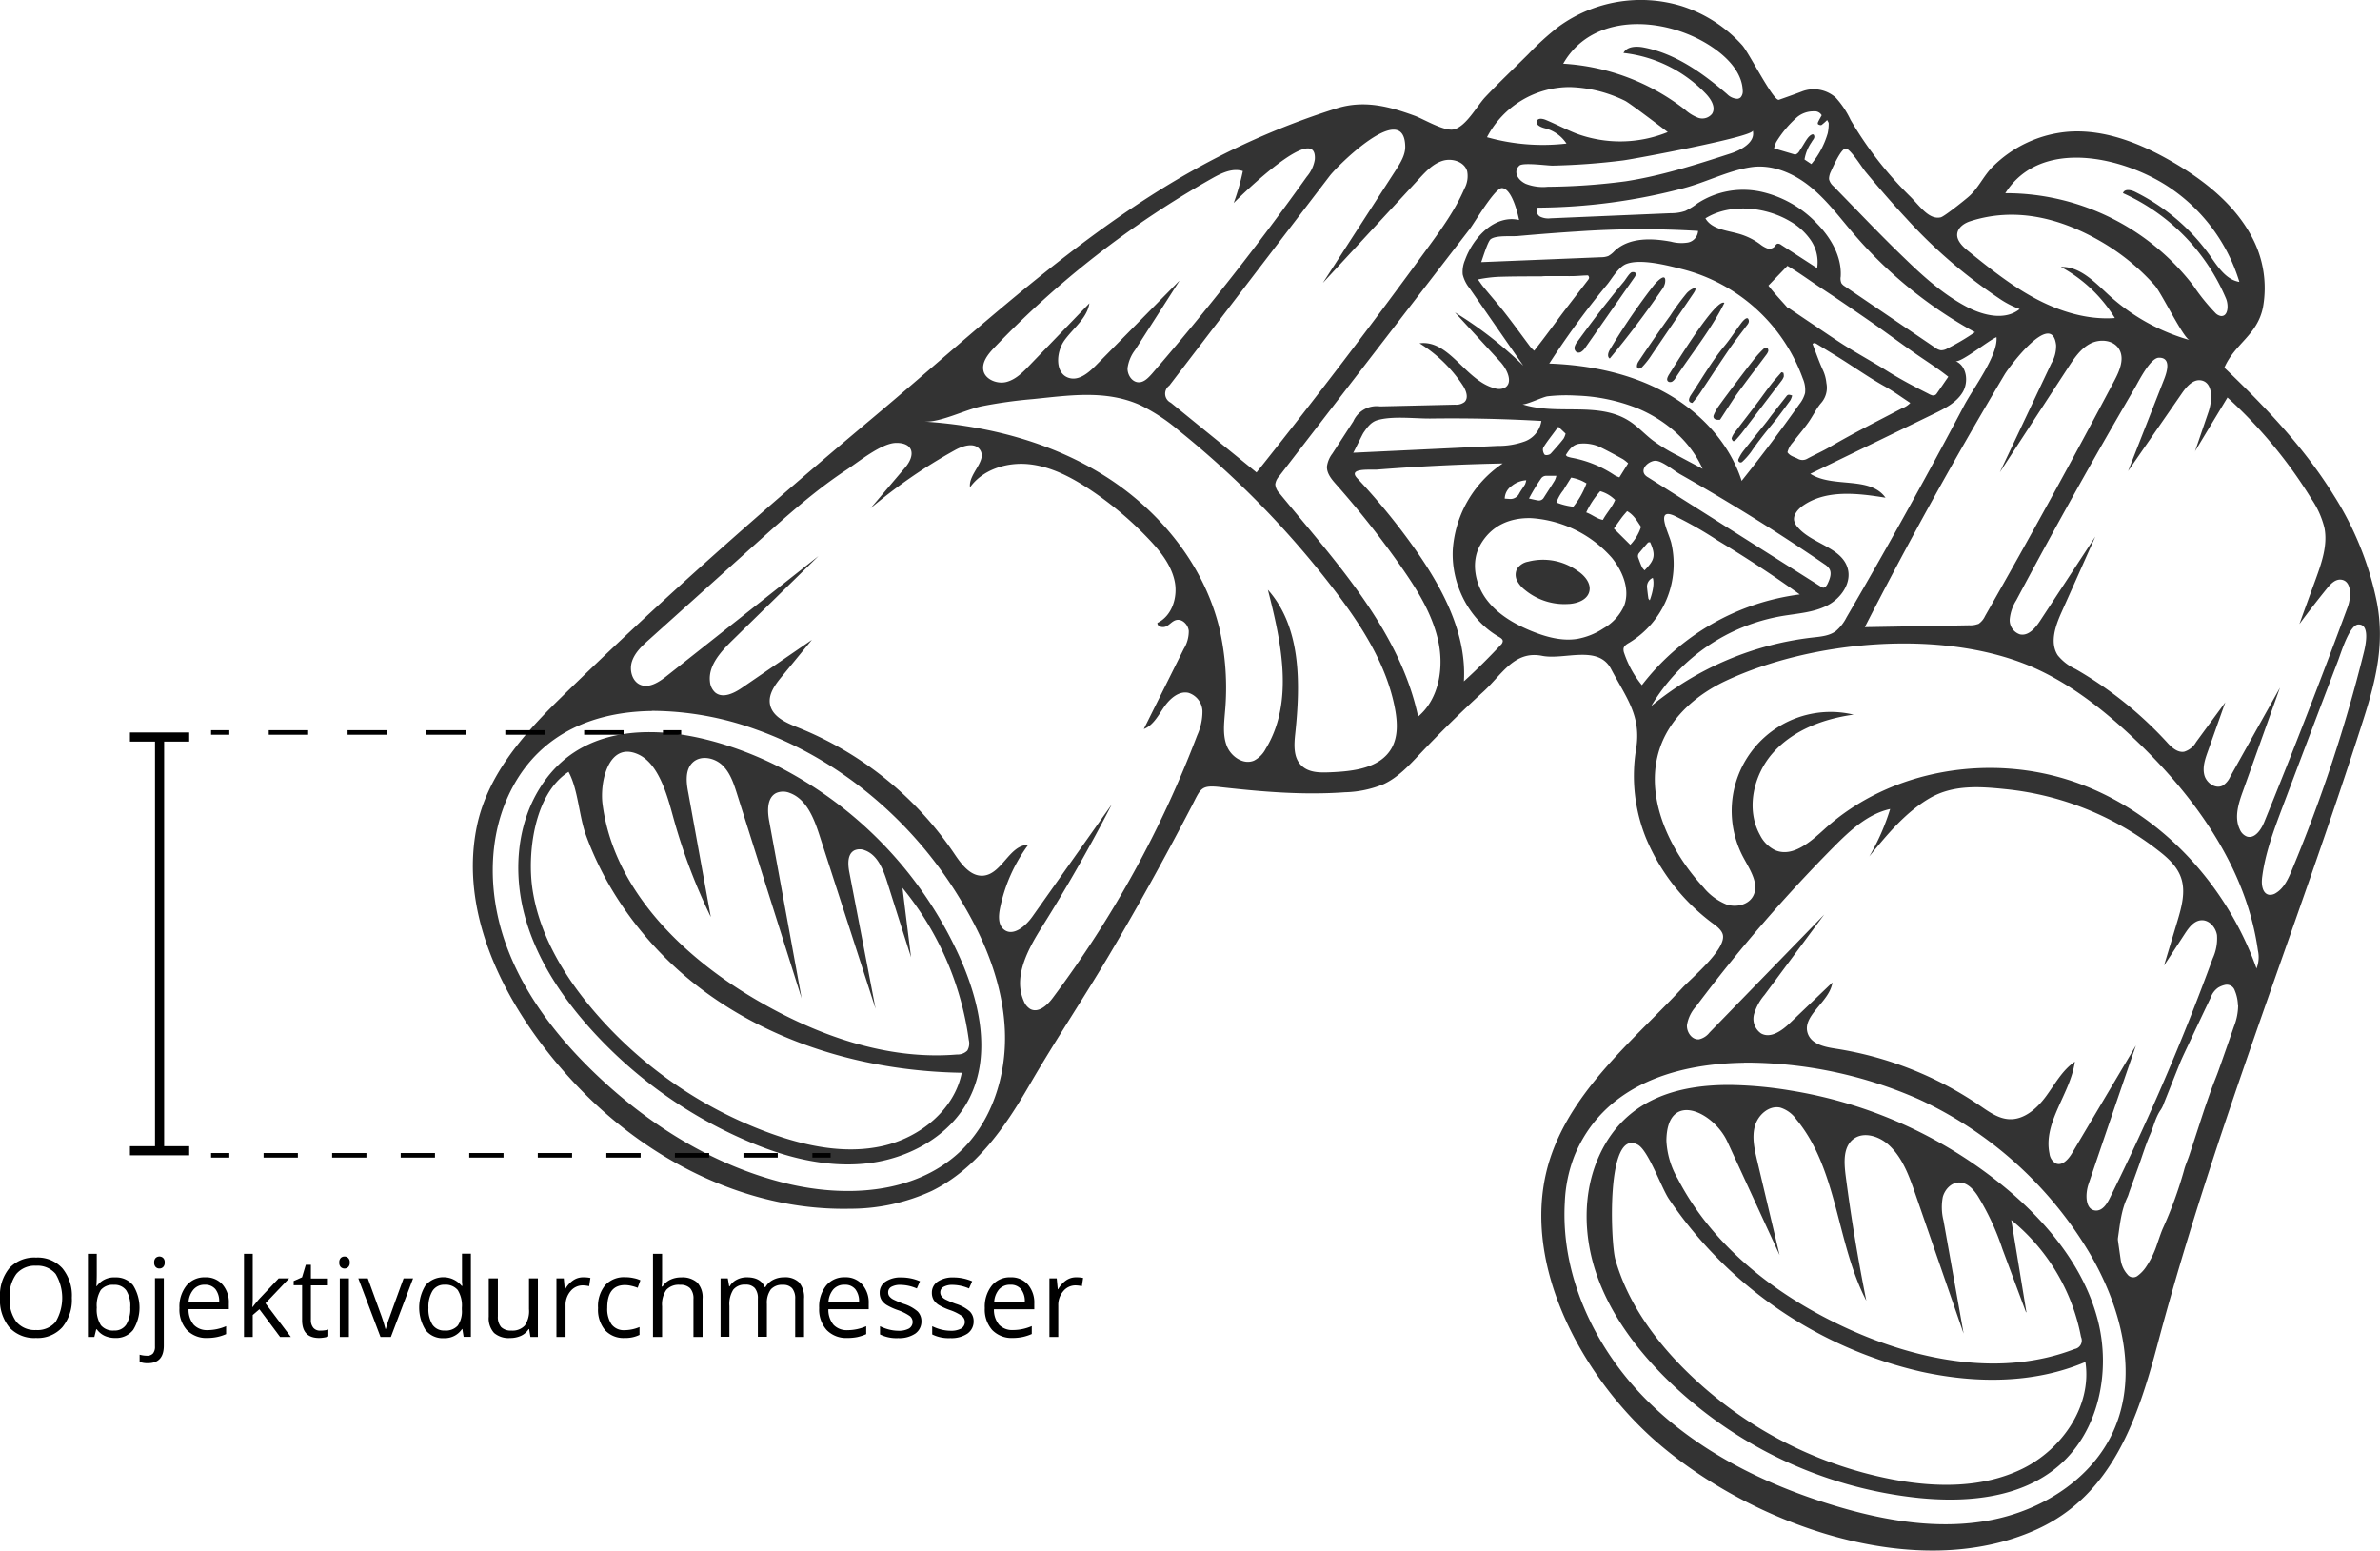 <svg id="base" xmlns="http://www.w3.org/2000/svg" viewBox="0 0 522.16 340.16"><defs><style>.cls-1{fill:#333;}.cls-2,.cls-3,.cls-4,.cls-5{fill:none;stroke:#000;stroke-miterlimit:10;}.cls-3{stroke-dasharray:8.65 8.65;}.cls-4{stroke-dasharray:7.52 7.52;}.cls-5{stroke-width:2px;}</style></defs><path class="cls-1" d="M407.65,249.52c-.07-.73-.61-1.52-1.87-2.45a44.79,44.79,0,0,1-15-18.92,36.4,36.4,0,0,1-2.21-19.52c1.22-7.36-2.1-11.24-5.48-17.65-2.84-5.38-10.29-1.91-15.13-2.88-6.14-1.22-8.83,4.15-12.87,7.84q-7.2,6.57-13.9,13.65c-2.38,2.52-4.8,5.15-7.93,6.63a23.81,23.81,0,0,1-8.57,1.81c-9.15.66-18.17-.11-27.26-1.13-4.39-.5-4.32.27-6.32,4.12q-2.79,5.37-5.68,10.7Q279.88,242,274,252c-6,10.28-12.67,20.15-18.6,30.41-5.27,9.1-11.63,18.29-21.33,23.07a42.79,42.79,0,0,1-18,3.91c-21.84.45-42.66-9.84-57.92-25-14.9-14.85-28.29-37-23.95-58.65,2.23-11.14,9.89-20,17.83-27.82,22.17-21.75,45.52-42.27,69.31-62.22C243.56,117.07,265.72,96,291.1,81.76A166.33,166.33,0,0,1,322.88,68c6-1.87,11.44-.46,17.11,1.62,2,.73,6.49,3.47,8.59,3,2.69-.65,5-5,6.82-7,3.08-3.27,6.37-6.36,9.55-9.53a60.37,60.37,0,0,1,6.61-6,30.69,30.69,0,0,1,27.07-4.51,30.37,30.37,0,0,1,13.21,8.54c1.51,1.66,6.89,12.41,8.08,12,1.66-.58,3.32-1.17,5-1.81a7.23,7.23,0,0,1,7.46,1.34,19.54,19.54,0,0,1,3.26,4.88,80.33,80.33,0,0,0,13.17,16.89c2.09,2.12,4.07,5.06,6.6,4.49.77-.17,5.14-3.68,6-4.42,2.14-1.76,3.37-4.65,5.37-6.65a26.55,26.55,0,0,1,16.71-7.72c8-.56,15.81,2.59,22.75,6.61s13.7,9.33,17.47,16.53a23.72,23.72,0,0,1,2.42,15.33c-1.22,6.2-6.21,8-8.48,13.3,8.91,8.52,17.53,17.52,24,28a69.28,69.28,0,0,1,9.47,23.52c1.7,9-.16,16.84-2.91,25.46-14.6,45.81-32.75,90.38-45.13,136.92-4.39,16.51-9.94,33.45-26.73,41-26.53,11.94-62.45-1.23-83.17-19.17-16.68-14.45-30.78-40.3-23.37-62.52,3.35-10,10.34-18.1,17.56-25.56,3.81-3.93,7.75-7.72,11.48-11.73C400.9,258.65,408,252.72,407.65,249.52ZM363.2,123.83l.63.61-11.8-17a7.61,7.61,0,0,1-1.49-3,6.57,6.57,0,0,1,.51-3.17c1.83-5.08,6.62-10,11.86-8.78-.33-1.67-1.67-7-3.79-7-1.53,0-6,7.61-7,8.93l-14.35,18.61-27.5,35.67a3.3,3.3,0,0,0-.85,1.77,3.22,3.22,0,0,0,.95,2c12.3,15,26.33,30,30.39,48.95,4.7-3.95,5.73-11,4.33-16.94s-4.66-11.05-8.11-16a203.86,203.86,0,0,0-14.22-18c-1-1.13-2.08-2.42-2-3.93a6,6,0,0,1,1.19-2.82l4.59-7.07a5.58,5.58,0,0,1,5.87-3.28l16.44-.38a3.06,3.06,0,0,0,2.06-.56c1-.91.38-2.56-.37-3.7a30.79,30.79,0,0,0-9.47-9.2c6.54-.87,10.1,8.24,16.49,9.86a3,3,0,0,0,2.17-.09c1.94-1.06.61-4-.89-5.66l-10-10.88A84.62,84.62,0,0,1,363.2,123.83ZM242.43,151c-.27-2.92,3.91-5.78,2.16-8.17-1.18-1.6-3.68-.83-5.42.13a115,115,0,0,0-18.54,12.77l7.56-8.9c2.46-2.9,1.74-5.51-2-5.44-3.2.07-8.2,4.16-10.79,5.87-7,4.6-13.22,10.2-19.42,15.77l-23.91,21.48c-1.53,1.36-3.11,2.82-3.77,4.76s0,4.48,1.9,5.21,4-.61,5.63-1.9l33.37-26.37-18.95,18.55c-2.53,2.49-5.27,5.51-4.86,9a3.62,3.62,0,0,0,1.18,2.41c1.68,1.34,4.12.13,5.89-1.09l15.3-10.49-6.63,8.08c-1.45,1.76-3,3.86-2.56,6.1.53,2.68,3.5,4,6,5A75.07,75.07,0,0,1,239,231.5c1.56,2.33,3.57,5.05,6.36,4.82,4.09-.34,5.74-6.8,9.85-6.74a35.1,35.1,0,0,0-6.2,14c-.32,1.61-.4,3.56.89,4.57,2,1.59,4.74-.74,6.23-2.84l17.43-24.64q-7,13.62-15.13,26.59c-3.16,5-6.59,11.11-4.19,16.55a3.52,3.52,0,0,0,1.4,1.75c1.8,1,3.8-.83,5-2.47a236.06,236.06,0,0,0,31.66-57.58,12.58,12.58,0,0,0,1.14-5.3,4.38,4.38,0,0,0-3.09-4c-2.15-.46-4.11,1.34-5.36,3.16s-2.36,4-4.41,4.78l8.76-17.58a7.38,7.38,0,0,0,1.1-3.95c-.15-1.38-1.46-2.72-2.8-2.36-.82.22-1.38,1-2.13,1.37s-2,.1-1.95-.75c3.25-1.56,4.54-5.76,3.76-9.27s-3.13-6.46-5.61-9.07a74.94,74.94,0,0,0-13.08-11c-4.05-2.67-8.5-5-13.32-5.48s-10.11,1.17-12.9,5.13Zm187.28,94,.15-.16-13.12,17.67a11.35,11.35,0,0,0-2.28,4.2,3.89,3.89,0,0,0,1.54,4.22c2.1,1.18,4.58-.6,6.32-2.27l9.33-8.91c-.57,4.35-7,7.37-5.32,11.41.93,2.2,3.72,2.76,6.08,3.12a77.16,77.16,0,0,1,31.64,12.52c1.94,1.33,4,2.81,6.32,2.94,3.31.2,6.16-2.33,8.13-5s3.58-5.75,6.34-7.61c-.94,7-7,13.23-5.56,20.16a2.84,2.84,0,0,0,1.39,2.16c1.42.61,2.78-.93,3.57-2.27l14-23.6Q493,288.74,487.84,304c-.75,2.22-.73,5.69,1.61,5.79,1.45.06,2.42-1.43,3.06-2.73a523.2,523.2,0,0,0,22.58-52.58,10.41,10.41,0,0,0,.94-5.12c-.28-1.73-1.75-3.4-3.5-3.25-1.58.13-2.67,1.6-3.54,2.93q-2.28,3.51-4.58,7,1.47-4.86,2.92-9.7c.94-3.14,1.89-6.54.79-9.63-.87-2.46-2.9-4.32-5-5.93a65.09,65.09,0,0,0-33.43-13.43c-5.72-.6-11.54-1-16.65,1.95-5.36,3.11-9.42,8.06-13.29,12.79a48.12,48.12,0,0,0,4.57-10.39c-4.91,1.08-8.8,4.71-12.35,8.28A337.32,337.32,0,0,0,401.74,265a7.93,7.93,0,0,0-2,4.13c-.09,1.55,1.12,3.26,2.66,3.09a4.06,4.06,0,0,0,2.28-1.47Zm81.47-101.73,0,.05c1-2.93,2-5.85,3-8.78.86-2.55,1-6.39-1.62-6.87-1.76-.31-3.19,1.34-4.21,2.81l-11.82,17.08,7.89-20.1c.79-2,1.47-4.8-1.13-4.76-1.9,0-4.49,5.27-5.3,6.65q-13.46,23-26,46.56a9.46,9.46,0,0,0-1.43,4.12,3.27,3.27,0,0,0,2.26,3.37c1.86.39,3.37-1.41,4.41-3q6.06-9.23,12.1-18.46-3.69,8.28-7.39,16.55c-1.35,3-2.66,6.69-.86,9.48A10.79,10.79,0,0,0,485,191a84.11,84.11,0,0,1,20,16c1,1.13,2.33,2.38,3.83,2.13a4.54,4.54,0,0,0,2.62-2.12q3.2-4.37,6.4-8.71L514,209.13c-.59,1.65-1.18,3.43-.74,5.13s2.4,3.11,4,2.32a4.47,4.47,0,0,0,1.69-2l10.9-19.5q-4.05,11.31-8.09,22.6c-1,2.74-2,5.83-.73,8.48a2.81,2.81,0,0,0,1.53,1.57c1.75.58,3.14-1.47,3.84-3.17q9.54-23.42,18.29-47.13c.84-2.27.92-5.85-1.5-6.05-1.26-.1-2.28,1-3.08,2q-3.09,3.81-6,7.75,1.78-4.94,3.58-9.85c1.31-3.61,2.65-7.45,1.92-11.22a19.52,19.52,0,0,0-2.81-6.31,102.81,102.81,0,0,0-18.47-22.32Zm13.5,113.46a6.69,6.69,0,0,0,.33-4c-2.53-18.13-13.89-33.92-27.2-46.5-6.83-6.46-14.38-12.37-23.07-16-19.4-8-47.5-5.51-66.39,3.31-6.1,2.85-11.65,7.49-14.16,13.74-4.32,10.73,1.3,23.06,9.14,31.57a12.69,12.69,0,0,0,5.13,3.81c2.05.65,4.64.12,5.73-1.74,1.52-2.6-.52-5.72-1.95-8.36A21.7,21.7,0,0,1,436.3,201c-6.52.89-13.09,3.33-17.52,8.19s-6.21,12.48-3,18.24a7.26,7.26,0,0,0,3.34,3.32c3.83,1.6,7.71-1.84,10.78-4.63,14.52-13.2,36.6-16.77,55.1-10.27S518.1,238.15,524.68,256.63ZM232.4,136.71c14,.9,28.08,4.56,39.93,12.13s21.35,19.27,24.75,32.91a58.21,58.21,0,0,1,1.3,18.75c-.2,2.49-.51,5.1.43,7.42s3.65,4.15,5.95,3.16a6,6,0,0,0,2.56-2.59c6.24-10.21,3.46-23.29.48-34.88,7.34,8.24,7.16,20.57,6,31.54-.26,2.41-.43,5.17,1.25,6.91s4.24,1.68,6.55,1.58c5-.21,10.76-.9,13.28-5.18,1.51-2.56,1.36-5.76.82-8.69-1.81-9.73-7.37-18.33-13.39-26.2a203.76,203.76,0,0,0-34-34.85,40.31,40.31,0,0,0-8.55-5.64c-7.56-3.38-15.63-2.09-23.55-1.3A102.42,102.42,0,0,0,245,133.35C241.39,134.11,235.94,136.93,232.4,136.71Zm88-31-.53.57,16-24.74c1-1.59,2.1-3.3,2.06-5.2-.22-10.32-14.81,4.18-16.56,6.47l-35.19,46a2.19,2.19,0,0,0,.32,3.76l18.81,15.3q19.35-24.26,37.62-49.36c3-4.11,6-8.27,8-12.93a5.72,5.72,0,0,0,.59-3.8c-.61-2.08-3.3-2.92-5.38-2.28s-3.64,2.29-5.11,3.89Zm-147.7,94.49c-12.41.14-24.18,4.64-30.65,16.79-5.47,10.27-5.43,22.88-1.61,33.87s11.09,20.49,19.45,28.57c11.83,11.44,26.25,20.51,42.24,24.4,13,3.15,28,2.33,37.86-6.72,7.21-6.62,10.47-16.82,10.11-26.6s-4-19.19-9-27.67c-10.11-17.48-26.4-31.74-45.5-38.55A67.71,67.71,0,0,0,172.68,200.17Zm239.54,77.16c-16,.23-31,5.53-37.15,20.32a31.41,31.41,0,0,0-2.15,10.28c-.92,15.95,6.43,31.7,17.64,43.08s26,18.75,41.28,23.4c11.11,3.38,22.92,5.43,34.32,3.29s22.38-9,27.14-19.6c5.66-12.6,1.59-27.59-5.51-39.44a85.07,85.07,0,0,0-37.12-33.28A94.56,94.56,0,0,0,412.22,277.33Zm51.35-96.21.12-.06a4.13,4.13,0,0,0,1.43-1.71q14.61-25.62,28.4-51.7c1.13-2.15,2.26-4.8,1-6.87s-4.27-2.29-6.37-1.17-3.49,3.2-4.79,5.2q-7.5,11.5-15,23,5.65-11.94,11.3-23.88a7.52,7.52,0,0,0,1.05-4c-.88-7.82-10.23,4.64-11.3,6.43q-16.21,27.19-30.67,55.42l22.93-.41A4.56,4.56,0,0,0,463.57,181.12ZM288.29,106l-9.62,15a8.38,8.38,0,0,0-1.66,4c-.05,1.48,1,3.1,2.48,3.09,1.17,0,2.09-1,2.86-1.85q18-20.84,34-43.27a7.65,7.65,0,0,0,1.75-3.77c.54-8.43-16,7.74-17.8,9.56a50,50,0,0,0,2-7c-2.27-.74-4.67.43-6.75,1.6a206.31,206.31,0,0,0-47.84,37.19c-1.34,1.41-2.76,3.19-2.3,5.08s3.08,2.93,5.1,2.37,3.56-2.12,5-3.63q6.57-6.8,13.13-13.61c-.5,3.25-3.49,5.42-5.43,8.07s-2.17,7.42,1,8.32c2.16.62,4.22-1.12,5.81-2.72l18.34-18.6Zm123.52,43.62q6.53-8.16,12.57-16.7a6.65,6.65,0,0,0,1.27-2.46,6.27,6.27,0,0,0-.5-3.21,38.13,38.13,0,0,0-26.55-24c-3.15-.8-9.05-2.35-12.21-1.1-1.6.63-3,3-4,4.3q-2.31,2.79-4.52,5.67-4.39,5.76-8.34,11.86c8.79.33,17.65,2.1,25.36,6.32s14.18,11.07,16.86,19.44ZM427,148.29c5,3,12.91.35,16.3,5.12-6.19-1-13.12-1.82-18.22,1.82-1,.74-2,1.87-1.84,3.13a3.24,3.24,0,0,0,.81,1.54c3.15,3.67,9.62,4.38,10.95,9,.93,3.25-1.51,6.65-4.52,8.18s-6.5,1.72-9.84,2.28a41.58,41.58,0,0,0-28.74,19.76,67.79,67.79,0,0,1,35.49-15.05c1.74-.19,3.59-.35,5-1.39a9.57,9.57,0,0,0,2.35-3q8.83-15.15,17.24-30.55,4.32-7.89,8.52-15.86c2-3.81,7.52-11.06,7.15-15.07-1.49.53-7.87,5.7-9,5.24,2.48,1,2.95,4.55,1.58,6.83s-3.89,3.56-6.28,4.72L426.8,148.17Zm83-29.47c-1.34-.38-6.14-10.31-7.64-12a48,48,0,0,0-11.57-9.48c-9.05-5.31-19-7.77-28.89-4.58-1.35.43-2.73,1.38-2.87,2.79s1.15,2.73,2.33,3.68c4.72,3.81,9.48,7.64,14.83,10.49s11.38,4.72,17.43,4.28a31.32,31.32,0,0,0-11.84-11.21c4.19-.16,7.45,3.36,10.54,6.19A44.12,44.12,0,0,0,510,118.82Zm10.63,146a9,9,0,0,0-.7-3.31,1.84,1.84,0,0,0-2.2-1.21,5.18,5.18,0,0,0-1.43.58,4.36,4.36,0,0,0-1.63,2.15c-1.72,3.58-3.41,7.17-5.11,10.77-.5,1.06-1,2.11-1.48,3.2-1.25,3.08-2.46,6.18-3.7,9.26a6.57,6.57,0,0,1-.68,1.41c-1.15,1.63-1.54,3.59-2.31,5.37-1,2.27-1.71,4.65-2.55,7l-2,5.53c-.16.43-.26.88-.46,1.29-1.36,2.82-1.63,5.89-2.08,8.92a2.27,2.27,0,0,0,0,.58c.19,1.36.38,2.72.58,4.07a6.14,6.14,0,0,0,1.49,3.35,1.57,1.57,0,0,0,2.27.3,7.75,7.75,0,0,0,1.75-1.82,19.7,19.7,0,0,0,2.37-4.72c.43-1.23.83-2.48,1.32-3.68a89.28,89.28,0,0,0,4.71-12.87c.28-1.13.79-2.21,1.16-3.33,1.09-3.28,2.15-6.57,3.23-9.85.21-.62.42-1.24.64-1.86.43-1.22.86-2.46,1.32-3.68s.87-2.18,1.26-3.29c1.14-3.19,2.25-6.4,3.36-9.6A12.86,12.86,0,0,0,520.67,264.78ZM462.92,117.1a95.57,95.57,0,0,1-26.56-21.53c-3.13-3.64-6-7.56-9.78-10.55-3.58-2.84-8.19-4.81-12.83-4.11-4.86.73-9.78,3.27-14.59,4.56A127.67,127.67,0,0,1,367,89.78a1.42,1.42,0,0,0,.57,2,4.15,4.15,0,0,0,2.27.34L396.16,91a9.6,9.6,0,0,0,3.2-.49,15,15,0,0,0,2.69-1.67,18.38,18.38,0,0,1,13.82-2.58,24.14,24.14,0,0,1,12.39,7c3.07,3.13,5.47,7.28,5.21,11.65a2.54,2.54,0,0,0,.16,1.45,2.3,2.3,0,0,0,.74.68l19.83,13.46a2.82,2.82,0,0,0,1.26.57,2.72,2.72,0,0,0,1.4-.39A50,50,0,0,0,462.92,117.1Zm-97.36,40.79c-4.55-.12-8.76,1.54-11.23,6-2,3.64-1.1,8.37,1.34,11.72s6.2,5.52,10,7.07c3.18,1.29,6.64,2.24,10,1.7a15.32,15.32,0,0,0,5.78-2.33,10.73,10.73,0,0,0,4.5-4.93c1.36-3.54-.3-7.57-2.68-10.52A25.82,25.82,0,0,0,365.56,157.89ZM469.67,86.48l-.09.13a51.84,51.84,0,0,1,41.27,20.3,44.14,44.14,0,0,0,4.78,5.93,2.24,2.24,0,0,0,1.23.71c1.62.18,1.77-2.35,1.14-3.85a44.23,44.23,0,0,0-22.6-23.1c.33-1,1.75-.73,2.66-.28a44.14,44.14,0,0,1,16.49,14.07c1.69,2.4,3.49,5.22,6.39,5.68a38.38,38.38,0,0,0-15.67-20.94C495.22,78.58,477.38,74.49,469.67,86.48ZM389.85,194.53a52.08,52.08,0,0,1,34.64-19.9q-8.76-6.28-18-11.83a84.4,84.4,0,0,0-9.56-5.45c-4.16-1.8-1.25,3.62-.65,5.92a20.2,20.2,0,0,1-9.17,21.93c-.54.31-1.14.66-1.28,1.26a2.24,2.24,0,0,0,.15,1.08A22.23,22.23,0,0,0,389.85,194.53ZM359.17,146l.15-.1q-9.21.18-18.43.72c-3.07.18-6.13.39-9.2.63-1.3.1-6.51-.44-4.28,1.91a143.69,143.69,0,0,1,12.76,15.64c6,8.56,11.26,18.45,10.63,28.89,2.82-2.55,5.52-5.24,8.1-8a1.27,1.27,0,0,0,.43-.81c0-.43-.45-.71-.83-.93-6.57-3.76-10.48-11.5-10.14-19.06A24.82,24.82,0,0,1,359.17,146Zm51.71-80.11a1.13,1.13,0,0,0,.65-.31,2,2,0,0,0,.44-1.52c-.12-3.43-2.57-6.35-5.27-8.46-9.59-7.52-27.17-9.57-34.11,2.6a48,48,0,0,1,26.75,10.11,9.12,9.12,0,0,0,2.89,1.77,2.73,2.73,0,0,0,3-.86c.91-1.38-.16-3.17-1.29-4.37a29.45,29.45,0,0,0-18.13-9c.76-1.47,2.83-1.53,4.45-1.21,6.94,1.33,12.93,5.62,18.28,10.23A3.4,3.4,0,0,0,410.88,65.91Zm115,171.44c-.07,1.38.29,3,1.6,3.19a2.31,2.31,0,0,0,1.51-.41c1.75-1.07,2.67-3.09,3.46-5a330.08,330.08,0,0,0,15.78-47.69c.39-1.54,1.46-6.38-1.25-6.19-1.91.14-3.8,6.38-4.35,7.82q-6.2,16.23-12.32,32.48c-1.88,5-3.77,10.06-4.4,15.37ZM395.4,73.26l.13-.05s-8.34-6.38-9.4-6.88a29.15,29.15,0,0,0-12.07-3,20.46,20.46,0,0,0-18.19,11,45.23,45.23,0,0,0,17.44,1.39,8.06,8.06,0,0,0-4.77-3.36c-.88-.22-2.12-.79-1.73-1.62.3-.64,1.24-.49,1.89-.23,2.26.93,4.43,2.09,6.72,3A27.71,27.71,0,0,0,395.4,73.26Zm35.53,9.87a1.61,1.61,0,0,0,0,.49,3,3,0,0,0,.94,1.45l4.69,4.82c3.6,3.72,7.21,7.43,10.93,11,4.18,4.06,8.57,8,13.73,10.7,3.61,1.88,8.34,3,11.51.44a20.6,20.6,0,0,1-4.58-2.39,110.64,110.64,0,0,1-20.23-17.44c-3.11-3.33-6.09-6.78-9-10.28-.71-.85-3.28-5-4.31-5.11s-2.89,4.17-3.3,5.07A3.86,3.86,0,0,0,430.93,83.13Zm-13.32,23.75c1.36,1.8,2.79,3.23,4.1,4.75.12.14.34.18.5.28,1.74,1.17,3.46,2.34,5.2,3.5,2.22,1.49,4.41,3,6.68,4.45,3.15,2,6.41,3.76,9.56,5.74,2.93,1.84,6,3.45,9.07,5a3.22,3.22,0,0,0,.71.32.91.91,0,0,0,1.06-.29c.86-1.22,1.69-2.45,2.59-3.75-2.34-1.86-4.76-3.38-7.09-5s-4.67-3.32-7-5-4.58-3.21-6.88-4.79-4.75-3.23-7.15-4.81-4.66-3.26-7.18-4.73Zm31.13,25.74c-1.91-1.24-3.69-2.56-5.61-3.63-3.59-2-6.93-4.39-10.42-6.54l-4.51-2.77c-.28-.17-.58-.31-.9,0,.74,1.92,1.41,3.89,2.28,5.77a8.69,8.69,0,0,1,.75,2.8,5.08,5.08,0,0,1-1.24,4.48,11.85,11.85,0,0,0-1.3,1.93c-.52.83-1,1.69-1.58,2.47-1,1.41-2.19,2.76-3.25,4.16a5,5,0,0,0-1.17,2.16c.57.83,1.46,1,2.19,1.37a2.09,2.09,0,0,0,2.22,0c1.66-.89,3.4-1.66,5-2.61,5.14-3,10.45-5.65,15.71-8.41A4.62,4.62,0,0,0,448.74,132.62Zm-80.94,3.95q-12.06-.69-24.14-.53c-3.55.05-8.33-.61-11.74.33-1.47.41-2.25,1.5-3.14,2.78-.29.42-2.17,4.39-2.27,4.4l31.74-1.5a17,17,0,0,0,5.93-1A5.68,5.68,0,0,0,367.8,136.57Zm46.44-63.34c0-.11,0-.23-.07-.35.35,1.32-26,6.23-28.45,6.54a148.22,148.22,0,0,1-15.48,1.14c-1.19,0-6.5-.74-7.27,0-1.37,1.27-.46,3.12,1.42,4a10.37,10.37,0,0,0,4.8.64A137.48,137.48,0,0,0,386.28,84c7.9-1.21,15.55-3.68,23.16-6.14C411.73,77.09,414.54,75.49,414.24,73.23ZM390.29,148a1.62,1.62,0,0,0,.2.36,2.43,2.43,0,0,0,.7.57l37.93,24a1.14,1.14,0,0,0,.52.22c.45,0,.75-.45.95-.85.5-1.06,1-2.35.37-3.33a3.35,3.35,0,0,0-1-.94q-10.21-7-20.83-13.4-5.4-3.26-10.89-6.37c-1.31-.74-3.82-2.85-5.3-2.95C391.81,145.2,389.76,146.59,390.29,148Zm-35.7-46.27,26.33-1.07a4.32,4.32,0,0,0,1.57-.27,5.57,5.57,0,0,0,1.37-1.1c3.18-3,8.1-2.84,12.37-2.05a8.82,8.82,0,0,0,3.68.2,2.77,2.77,0,0,0,2.27-2.55,203.39,203.39,0,0,0-26.59.12c-4.36.27-8.71.62-13,1-1.5.12-4.66-.2-5.88.67C356,97.11,354.69,101.7,354.59,101.7Zm-.69,3.83c.51.7.79,1.13,1.11,1.52,1.62,2,3.3,3.88,4.86,5.89,1.89,2.42,3.68,4.91,5.52,7.36a7.36,7.36,0,0,0,.84.84c.92-1.2,1.76-2.27,2.58-3.37,1.14-1.51,2.24-3,3.39-4.55,1.93-2.55,3.9-5.07,5.84-7.6.2-.26.39-.55,0-1-1,0-2.14.13-3.23.15s-2.34,0-3.51,0c-.65,0-1.29,0-1.94,0s-1,0-1.56.06c-3.13,0-6.26,0-9.39.1A29.51,29.51,0,0,0,353.9,105.53Zm74.42-2.64A8.56,8.56,0,0,0,427,97.06a13.72,13.72,0,0,0-4.56-4.24c-5.33-3.2-13.17-4.09-18.65-.69,1.37,2.37,4.58,2.62,7.22,3.36a14.54,14.54,0,0,1,4.71,2.26,6,6,0,0,0,1.56.94,1.58,1.58,0,0,0,1.68-.36c.18-.21.29-.49.54-.6s.65,0,.93.23l7.88,5.1Zm-64.68,30c7.53,2.45,16.51-.63,23.24,3.54,2,1.22,3.55,3,5.39,4.4a38.94,38.94,0,0,0,5.5,3.34l5.4,2.88c-2.71-6.11-8.17-10.75-14.34-13.3a39.49,39.49,0,0,0-13.4-2.77,36.59,36.59,0,0,0-6.28.16c-1.08.14-4.89,2-5.57,1.73ZM430.5,70.56a12.17,12.17,0,0,1-1.23,1.08c-.15.1-.5,0-.7-.11s-.13-.38-.06-.53c.24-.52.54-1,.79-1.48a1.75,1.75,0,0,0-1.74-.86,5.6,5.6,0,0,0-3.63,1.25,23.6,23.6,0,0,0-4.63,5.52,7.6,7.6,0,0,0-.45,1.35l4.63,1.37c.74-.24.94-.83,1.26-1.31.48-.7.87-1.45,1.36-2.14.62-.88,1.32-1.22,1.5-.83.31.64-.25,1-.51,1.53a9.39,9.39,0,0,0-1.56,3.82l1.5,1a18.71,18.71,0,0,0,3.59-6.75,10.13,10.13,0,0,0,.22-2.13C430.85,71.1,430.65,70.88,430.5,70.56Zm-43.66,75.3a8.85,8.85,0,0,0-1.13-.9c-1.59-.88-3.19-1.75-4.82-2.55a8,8,0,0,0-2.22-.74,8.47,8.47,0,0,0-2.51-.1c-1.49.2-2.29,1.33-3,2.5.14.13.22.26.32.3a6.28,6.28,0,0,0,.94.27,25,25,0,0,1,9.49,3.87,7.69,7.69,0,0,0,1,.44Zm-3.13,14.32,3.6,3.57a10.31,10.31,0,0,0,2.35-3.95c-.84-1.22-1.55-2.61-3.05-3.44-.42.49-.8.91-1.15,1.37C384.89,158.5,384.34,159.29,383.71,160.18ZM374.33,149c-.61,1-1.17,1.84-1.68,2.73a9.08,9.08,0,0,0-1.55,2.73,14.52,14.52,0,0,0,3.71.93,18.3,18.3,0,0,0,2.89-5.12A9.35,9.35,0,0,0,374.33,149Zm9.62,4.87a7.53,7.53,0,0,0-3.24-1.89,19,19,0,0,0-3.07,4.66c1.31.47,2.28,1.38,3.65,1.64C382.12,156.73,383.33,155.52,384,153.87Zm-18.87-.28c.81.17,1.38.32,1.94.41a1.22,1.22,0,0,0,1.32-.62c.8-1.26,1.62-2.5,2.4-3.77a5.36,5.36,0,0,0,.35-1c-.86,0-1.56,0-2.26,0a1.36,1.36,0,0,0-1.14.65A43.09,43.09,0,0,0,365.08,153.59Zm6.44-15.75c-.82,1.1-1.49,2-2.13,2.85-.34.47-.68.95-1,1.45a1.24,1.24,0,0,0-.26.71,2.14,2.14,0,0,0,.33,1.06c.18.26.94.17,1.27-.07a1.79,1.79,0,0,0,.28-.27c.89-1,1.8-2,2.65-3.1a4,4,0,0,0,.45-1.12Zm20.14,25.34c-.18,0-.43,0-.53.14-.65.73-1.27,1.48-1.9,2.23a1.05,1.05,0,0,0-.15,1.1c.25.67.49,1.35.79,2a3.32,3.32,0,0,0,.57.69C392.56,167.14,393,166.17,391.66,163.18Zm-31.9-9.57.92.06a2.15,2.15,0,0,0,2.26-1.19c.38-.69.87-1.31,1.28-2a4.26,4.26,0,0,0,.26-.9,5.57,5.57,0,0,0-3.16,1.23A3.44,3.44,0,0,0,359.76,153.61ZM392.24,171a2.07,2.07,0,0,0-1.25,2.18c.08.77.17,1.55.29,2.32,0,.13.18.25.3.42C392.34,173.86,392.59,172,392.24,171Z" transform="translate(-29.63 -44.23)"/><path class="cls-1" d="M172.21,204.84c9.36,0,19.28,3.21,27.23,7.06a87.22,87.22,0,0,1,40.36,41.46c4.65,10,7.48,22,2.5,31.81-4.17,8.25-13.25,13.25-22.44,14.27S201.42,298,193,294.28a98.08,98.08,0,0,1-34.07-24.65c-6.37-7.15-11.76-15.41-14.22-24.67s-1.75-19.62,3.3-27.76C153.64,208.05,162.63,204.81,172.21,204.84Zm33.14,57.56c.05.29.1.58.16.86l-14.19-44.9c-.72-2.27-1.5-4.64-3.22-6.28s-4.69-2.24-6.45-.63-1.47,4.42-1,6.77q2.46,13.59,4.93,27.17a127.17,127.17,0,0,1-8-21c-1.29-4.55-3.07-12.54-8-14.71-6.44-2.84-8.38,6.08-7.76,10.91,2.4,18.67,17.38,33.37,33.61,42.9,13.38,7.85,28.72,13.35,44.17,12.06a3,3,0,0,0,2.26-.86,3.12,3.12,0,0,0,.32-2.32A66.83,66.83,0,0,0,227.63,239q.93,7.61,1.88,15.22-2.61-8.2-5.2-16.4c-.9-2.84-2.14-6.05-4.94-7.06a2.9,2.9,0,0,0-2.26,0c-1.58.79-1.48,3-1.15,4.77q2.89,15,5.77,30-6.14-19-12.29-38c-1.21-3.75-2.85-8-6.54-9.35a3.84,3.84,0,0,0-2.94,0c-2.07,1-2,3.92-1.57,6.18Zm-50.91-48.71-.07-.14c-7.59,4.84-9.14,18-7.88,26,1.51,9.63,6.65,18.36,12.91,25.84a92.36,92.36,0,0,0,39.35,27.49c7.85,2.82,16.39,4.57,24.53,2.74s15.72-7.88,17.36-16.06c-19.76-.31-39.7-5.78-55.74-17.33a77,77,0,0,1-19.88-21,70.79,70.79,0,0,1-6.77-13.61C156.66,223.37,156.5,217.59,154.44,213.69Z" transform="translate(-29.63 -44.23)"/><path class="cls-1" d="M409.69,282.24a87.79,87.79,0,0,1,12.81,1.22,98.75,98.75,0,0,1,47.79,21.9c8.9,7.55,16.61,17.07,19.56,28.35s.3,24.49-8.56,32.07c-8.14,7-19.78,8.12-30.44,7.08a92.51,92.51,0,0,1-56.61-27.16c-6.18-6.32-11.5-13.67-14.36-22s-3.07-17.83.58-25.88C386.1,285.36,397.67,282.08,409.69,282.24ZM487.16,343c-11.25,4.8-24.09,4.75-36,2.14a91.44,91.44,0,0,1-55.38-37.89c-1.65-2.44-4.5-10.67-6.85-11.92-7-3.74-5.92,21.53-4.91,25.14,2.53,9,8.1,16.95,14.67,23.63a88.13,88.13,0,0,0,46.18,24.67c9.53,1.8,19.79,1.92,28.5-2.36S488.62,352.62,487.16,343Zm-13-10.94,0,.13-5.22-14a55.51,55.51,0,0,0-5.43-11.66c-.94-1.42-2.25-2.87-4-2.9s-3.18,1.5-3.64,3.18a12,12,0,0,0,.15,5.16q2.22,12.4,4.42,24.81-5.31-15.37-10.63-30.74c-1.35-3.92-2.83-8-5.93-10.76-2.11-1.86-5.47-2.88-7.67-1.14s-2,5-1.69,7.69q1.8,13.94,4.57,27.73c-6.59-12.7-6.23-28.76-15.36-39.78a6.73,6.73,0,0,0-3.53-2.58c-2.48-.53-4.89,1.63-5.56,4.07s-.1,5,.49,7.51q2.46,10.38,4.93,20.77L408.6,294.66c-3.08-6.64-13.25-11.37-13.37-.22a18.23,18.23,0,0,0,2.51,8.41c7.82,15.09,22.12,26,37.61,33s33.6,10.44,49.45,4.31a1.9,1.9,0,0,0,1.39-2.66,43.53,43.53,0,0,0-15.3-25.64Q472.56,322,474.21,332.06Z" transform="translate(-29.63 -44.23)"/><path class="cls-1" d="M382.81,122.88c-.65-.4-.33-1.39.05-2q2.89-4.84,6.17-9.44c1.13-1.59,2.29-3.17,3.5-4.7.53-.66,2.82-3.1,2.4-.43a3.79,3.79,0,0,1-.73,1.51Q388.86,115.6,382.81,122.88Z" transform="translate(-29.63 -44.23)"/><path class="cls-1" d="M376.54,121.41a1,1,0,0,1-1,.08,1.12,1.12,0,0,1-.44-1.19,3.32,3.32,0,0,1,.64-1.18c2.2-3,4.42-6,6.72-8.86,1.15-1.46,2.31-2.9,3.5-4.32.31-.38,1.24-1.94,1.72-2,.81-.13,1.1.34.56,1.11L377.44,120.5A3.12,3.12,0,0,1,376.54,121.41Z" transform="translate(-29.63 -44.23)"/><path class="cls-1" d="M395.77,128a.64.64,0,0,1-.25-.18c-.3-.37,0-.92.22-1.33,1.34-2.07,10.39-17,12.21-15.81-2.84,5.73-7.19,11.09-10.71,16.45a2.34,2.34,0,0,1-.73.8A.92.92,0,0,1,395.77,128Z" transform="translate(-29.63 -44.23)"/><path class="cls-1" d="M407,136.3a3.12,3.12,0,0,1-.75,0c-.54-.09-.84-.52-.64-1a10.92,10.92,0,0,1,1-1.86c1.29-1.8,2.62-3.57,3.95-5.33s2.75-3.64,4.17-5.41a22.54,22.54,0,0,1,2-2.12.7.7,0,0,1,.67,0,.86.86,0,0,1,.17.7,2.73,2.73,0,0,1-.48.84c-2.18,2.92-4.4,5.82-6.54,8.77C409.35,132.65,408.21,134.47,407,136.3Z" transform="translate(-29.63 -44.23)"/><path class="cls-1" d="M389.13,125.09c-.58-.15-.37-1-.05-1.51q3.41-5.13,7-10.12a53.85,53.85,0,0,1,3.64-4.95c.86-.93,2.76-1.86,1.44.09l-9.06,13.33a17.83,17.83,0,0,1-2.17,2.79A.91.91,0,0,1,389.13,125.09Z" transform="translate(-29.63 -44.23)"/><path class="cls-1" d="M400.92,132.62c-.63-.09-.8-.42-.71-.85a2.5,2.5,0,0,1,.4-.88c2.42-3.63,4.58-7.44,7.39-10.81,1.29-1.55,2.37-3.27,3.58-4.88.79-1.07,1.39-1.4,1.61-1,.39.71-.16,1.2-.54,1.71-1.16,1.57-2.39,3.1-3.49,4.71-2.06,3-4.05,6.08-6.08,9.11A22,22,0,0,1,400.92,132.62Z" transform="translate(-29.63 -44.23)"/><path class="cls-1" d="M420.89,126a2.21,2.21,0,0,1,.09.87,3.48,3.48,0,0,1-.58,1l-8.54,11.22c-.48.62-1,1.21-1.53,1.78-.1.11-.44.17-.51.09s-.33-.46-.27-.63a4.29,4.29,0,0,1,.64-1.19c1.57-2.08,3.18-4.14,4.75-6.22,1.07-1.4,2.07-2.85,3.15-4.23.75-1,1.59-1.88,2.38-2.81Z" transform="translate(-29.63 -44.23)"/><path class="cls-1" d="M422.82,131a4.72,4.72,0,0,1-.37,1c-1.2,1.63-2.37,3.28-3.64,4.84-1.73,2.12-3.46,4.23-5,6.52a15.22,15.22,0,0,1-1.93,2.17.52.52,0,0,1-.81-.64,8.57,8.57,0,0,1,1-1.68c1.64-2.1,3.32-4.17,5-6.26.53-.66,1-1.36,1.52-2,1-1.29,2-2.56,3-3.83a.7.7,0,0,1,.48-.3A2.61,2.61,0,0,1,422.82,131Z" transform="translate(-29.63 -44.23)"/><path class="cls-1" d="M372.77,176.75a13.61,13.61,0,0,1-8.63-3.15,6.15,6.15,0,0,1-1.68-2,2.89,2.89,0,0,1,0-2.58,3.65,3.65,0,0,1,2.42-1.58,13,13,0,0,1,10.83,2c1.55,1,3.05,2.73,2.61,4.54s-2.5,2.57-4.31,2.73C373.59,176.73,373.18,176.75,372.77,176.75Z" transform="translate(-29.63 -44.23)"/><path d="M45.39,328.92a9.4,9.4,0,0,1-2.08,6.46,7.28,7.28,0,0,1-5.78,2.36,7.4,7.4,0,0,1-5.84-2.31,9.48,9.48,0,0,1-2.06-6.54,9.39,9.39,0,0,1,2.06-6.48,7.46,7.46,0,0,1,5.86-2.31,7.3,7.3,0,0,1,5.77,2.35A9.43,9.43,0,0,1,45.39,328.92Zm-13.65,0a8.13,8.13,0,0,0,1.48,5.28A5.29,5.29,0,0,0,37.53,336a5.19,5.19,0,0,0,4.3-1.79,10.28,10.28,0,0,0,0-10.53,5.18,5.18,0,0,0-4.28-1.79,5.29,5.29,0,0,0-4.33,1.8A8.06,8.06,0,0,0,31.74,328.92Z" transform="translate(-29.63 -44.23)"/><path d="M54.9,324.45a4.8,4.8,0,0,1,3.93,1.73,9.24,9.24,0,0,1,0,9.81,4.73,4.73,0,0,1-3.91,1.75,5.59,5.59,0,0,1-2.3-.46,4.36,4.36,0,0,1-1.74-1.43h-.14l-.41,1.66H48.92V319.27h1.94v4.43q0,1.49-.09,2.67h.09A4.63,4.63,0,0,1,54.9,324.45Zm-.29,1.63a3.41,3.41,0,0,0-2.87,1.14,6.5,6.5,0,0,0-.88,3.85,6.38,6.38,0,0,0,.91,3.88,3.44,3.44,0,0,0,2.89,1.16,3,3,0,0,0,2.67-1.31,6.66,6.66,0,0,0,.88-3.75,6.43,6.43,0,0,0-.88-3.74A3.11,3.11,0,0,0,54.61,326.08Z" transform="translate(-29.63 -44.23)"/><path d="M62.07,343.27a4.79,4.79,0,0,1-1.81-.29V341.4a6,6,0,0,0,1.6.23,1.68,1.68,0,0,0,1.34-.5,2.3,2.3,0,0,0,.43-1.51v-15h1.94v14.81C65.57,342,64.4,343.27,62.07,343.27Zm1.39-22.09a1.3,1.3,0,0,1,.33-1,1.21,1.21,0,0,1,1.63,0,1.24,1.24,0,0,1,.34,1,1.27,1.27,0,0,1-.34,1,1.12,1.12,0,0,1-.81.32,1.1,1.1,0,0,1-.82-.32A1.3,1.3,0,0,1,63.46,321.18Z" transform="translate(-29.63 -44.23)"/><path d="M75.12,337.74A5.91,5.91,0,0,1,70.63,336,6.73,6.73,0,0,1,69,331.19a7.42,7.42,0,0,1,1.53-4.93,5.08,5.08,0,0,1,4.11-1.83A4.84,4.84,0,0,1,78.44,326a6,6,0,0,1,1.4,4.19v1.23H71a5.11,5.11,0,0,0,1.14,3.43,4,4,0,0,0,3,1.17,10.31,10.31,0,0,0,4.1-.87v1.74a9.84,9.84,0,0,1-2,.64A10.86,10.86,0,0,1,75.12,337.74Zm-.53-11.68a3.16,3.16,0,0,0-2.46,1A4.65,4.65,0,0,0,71,329.85h6.72a4.3,4.3,0,0,0-.82-2.81A2.88,2.88,0,0,0,74.59,326.06Z" transform="translate(-29.63 -44.23)"/><path d="M85.08,330.93a24.15,24.15,0,0,1,1.54-1.87l4.15-4.4h2.3l-5.2,5.47,5.57,7.38H91.08l-4.53-6.07-1.47,1.26v4.81H83.16V319.27h1.92v9.67c0,.43,0,1.09-.09,2Z" transform="translate(-29.63 -44.23)"/><path d="M99.91,336.13a6.41,6.41,0,0,0,1-.07,5.12,5.12,0,0,0,.76-.16v1.49a3.76,3.76,0,0,1-.93.25,6.59,6.59,0,0,1-1.1.1q-3.73,0-3.73-3.93v-7.64H94.06v-.93l1.84-.81.82-2.74h1.12v3h3.73v1.51H97.84v7.56a2.57,2.57,0,0,0,.56,1.78A1.88,1.88,0,0,0,99.91,336.13Z" transform="translate(-29.63 -44.23)"/><path d="M104.07,321.18a1.3,1.3,0,0,1,.33-1,1.16,1.16,0,0,1,.82-.31,1.13,1.13,0,0,1,.8.32,1.24,1.24,0,0,1,.34,1,1.27,1.27,0,0,1-.34,1,1.19,1.19,0,0,1-1.62,0A1.3,1.3,0,0,1,104.07,321.18Zm2.11,16.33h-2V324.66h2Z" transform="translate(-29.63 -44.23)"/><path d="M113.11,337.51l-4.87-12.85h2.08l2.77,7.62a34.58,34.58,0,0,1,1.1,3.47h.1a23,23,0,0,1,.81-2.57c.46-1.3,1.48-4.14,3.08-8.52h2.08l-4.87,12.85Z" transform="translate(-29.63 -44.23)"/><path d="M131.07,335.78H131a4.56,4.56,0,0,1-4,2A4.76,4.76,0,0,1,123,336a9.3,9.3,0,0,1,0-9.83,5.2,5.2,0,0,1,7.92.14h.15l-.08-.93,0-.9v-5.23h1.95v18.24h-1.59Zm-3.89.33a3.53,3.53,0,0,0,2.88-1.08,5.48,5.48,0,0,0,.9-3.5v-.41a6.43,6.43,0,0,0-.91-3.9,3.46,3.46,0,0,0-2.9-1.16,3,3,0,0,0-2.62,1.33,6.64,6.64,0,0,0-.9,3.75,6.38,6.38,0,0,0,.9,3.72A3.06,3.06,0,0,0,127.18,336.11Z" transform="translate(-29.63 -44.23)"/><path d="M138.86,324.66V333a3.4,3.4,0,0,0,.71,2.35,3,3,0,0,0,2.24.77,3.66,3.66,0,0,0,2.95-1.1,5.55,5.55,0,0,0,.93-3.6v-6.75h1.95v12.85H146l-.28-1.73h-.1a3.93,3.93,0,0,1-1.66,1.46,5.69,5.69,0,0,1-2.42.5,4.9,4.9,0,0,1-3.51-1.11,4.75,4.75,0,0,1-1.17-3.57v-8.4Z" transform="translate(-29.63 -44.23)"/><path d="M157.62,324.43a7.28,7.28,0,0,1,1.54.14l-.27,1.8a7.07,7.07,0,0,0-1.41-.17,3.44,3.44,0,0,0-2.67,1.26,4.68,4.68,0,0,0-1.1,3.16v6.89h-2V324.66h1.61l.22,2.38h.09a5.63,5.63,0,0,1,1.73-1.93A3.82,3.82,0,0,1,157.62,324.43Z" transform="translate(-29.63 -44.23)"/><path d="M166.69,337.74a5.47,5.47,0,0,1-4.32-1.72,7,7,0,0,1-1.53-4.85,7.25,7.25,0,0,1,1.56-5,5.56,5.56,0,0,1,4.42-1.76,8.25,8.25,0,0,1,1.85.2,6.11,6.11,0,0,1,1.46.47l-.6,1.65a9,9,0,0,0-1.41-.43,6.54,6.54,0,0,0-1.35-.17q-3.92,0-3.91,5a6,6,0,0,0,.95,3.64,3.35,3.35,0,0,0,2.84,1.26,8.67,8.67,0,0,0,3.29-.69v1.72A7,7,0,0,1,166.69,337.74Z" transform="translate(-29.63 -44.23)"/><path d="M181.77,337.51V329.2a3.35,3.35,0,0,0-.71-2.35,2.94,2.94,0,0,0-2.24-.77,3.68,3.68,0,0,0-3,1.1,5.6,5.6,0,0,0-.93,3.61v6.72h-2V319.27h2v5.52a12.34,12.34,0,0,1-.09,1.65H175a4.1,4.1,0,0,1,1.64-1.46,5.38,5.38,0,0,1,2.42-.53,4.92,4.92,0,0,1,3.53,1.12,4.7,4.7,0,0,1,1.18,3.56v8.38Z" transform="translate(-29.63 -44.23)"/><path d="M204.09,337.51v-8.36a3.45,3.45,0,0,0-.66-2.3,2.55,2.55,0,0,0-2-.77,3.3,3.3,0,0,0-2.68,1,5,5,0,0,0-.87,3.21v7.18H195.9v-8.36a3.45,3.45,0,0,0-.66-2.3,2.56,2.56,0,0,0-2.05-.77,3.19,3.19,0,0,0-2.68,1.1,5.89,5.89,0,0,0-.85,3.59v6.74h-1.94V324.66h1.58l.31,1.76h.1a3.71,3.71,0,0,1,1.55-1.46,4.66,4.66,0,0,1,2.24-.53c2,0,3.32.72,3.94,2.18h.1a4.07,4.07,0,0,1,1.66-1.6,5.16,5.16,0,0,1,2.48-.58,4.34,4.34,0,0,1,3.27,1.12,5,5,0,0,1,1.08,3.58v8.38Z" transform="translate(-29.63 -44.23)"/><path d="M215.47,337.74A5.94,5.94,0,0,1,211,336a6.73,6.73,0,0,1-1.65-4.82,7.42,7.42,0,0,1,1.53-4.93,5.08,5.08,0,0,1,4.11-1.83,4.84,4.84,0,0,1,3.82,1.59,6.05,6.05,0,0,1,1.41,4.19v1.23h-8.85a5.11,5.11,0,0,0,1.14,3.43,4,4,0,0,0,3.06,1.17,10.31,10.31,0,0,0,4.1-.87v1.74a10.28,10.28,0,0,1-1.95.64A11,11,0,0,1,215.47,337.74Zm-.53-11.68a3.18,3.18,0,0,0-2.47,1,4.71,4.71,0,0,0-1.08,2.79h6.71a4.24,4.24,0,0,0-.82-2.81A2.87,2.87,0,0,0,214.94,326.06Z" transform="translate(-29.63 -44.23)"/><path d="M231.79,334a3.23,3.23,0,0,1-1.34,2.77,6.27,6.27,0,0,1-3.75,1,8.12,8.12,0,0,1-4-.81v-1.8a9.83,9.83,0,0,0,2,.74,8.64,8.64,0,0,0,2,.26,4.64,4.64,0,0,0,2.34-.48,1.68,1.68,0,0,0,.17-2.77,10.64,10.64,0,0,0-2.53-1.26,13.37,13.37,0,0,1-2.55-1.16,3.57,3.57,0,0,1-1.13-1.13,3.05,3.05,0,0,1-.37-1.52,2.87,2.87,0,0,1,1.28-2.47,5.92,5.92,0,0,1,3.51-.91,10.28,10.28,0,0,1,4.05.84l-.69,1.58a9.33,9.33,0,0,0-3.51-.79,4,4,0,0,0-2.08.43,1.34,1.34,0,0,0-.7,1.2,1.4,1.4,0,0,0,.26.87,2.59,2.59,0,0,0,.85.7,21.78,21.78,0,0,0,2.25.95,8.47,8.47,0,0,1,3.09,1.67A3,3,0,0,1,231.79,334Z" transform="translate(-29.63 -44.23)"/><path d="M243.24,334a3.23,3.23,0,0,1-1.34,2.77,6.27,6.27,0,0,1-3.75,1,8.12,8.12,0,0,1-4-.81v-1.8a10,10,0,0,0,2,.74,8.79,8.79,0,0,0,2,.26,4.64,4.64,0,0,0,2.34-.48,1.68,1.68,0,0,0,.17-2.77,10.64,10.64,0,0,0-2.53-1.26,13.37,13.37,0,0,1-2.55-1.16,3.57,3.57,0,0,1-1.13-1.13,3.05,3.05,0,0,1-.37-1.52,2.87,2.87,0,0,1,1.28-2.47,5.91,5.91,0,0,1,3.5-.91,10.29,10.29,0,0,1,4.06.84l-.69,1.58a9.33,9.33,0,0,0-3.51-.79,4,4,0,0,0-2.08.43,1.35,1.35,0,0,0-.71,1.2,1.41,1.41,0,0,0,.27.87,2.48,2.48,0,0,0,.85.7,21.78,21.78,0,0,0,2.25.95,8.47,8.47,0,0,1,3.09,1.67A3,3,0,0,1,243.24,334Z" transform="translate(-29.63 -44.23)"/><path d="M251.83,337.74a5.94,5.94,0,0,1-4.5-1.73,6.77,6.77,0,0,1-1.64-4.82,7.42,7.42,0,0,1,1.53-4.93,5.08,5.08,0,0,1,4.1-1.83,4.86,4.86,0,0,1,3.83,1.59,6.1,6.1,0,0,1,1.4,4.19v1.23H247.7a5.06,5.06,0,0,0,1.15,3.43A4,4,0,0,0,251.9,336a10.31,10.31,0,0,0,4.1-.87v1.74a10.28,10.28,0,0,1-1.95.64A10.86,10.86,0,0,1,251.83,337.74Zm-.53-11.68a3.2,3.2,0,0,0-2.47,1,4.71,4.71,0,0,0-1.08,2.79h6.72a4.3,4.3,0,0,0-.82-2.81A2.88,2.88,0,0,0,251.3,326.06Z" transform="translate(-29.63 -44.23)"/><path d="M265.73,324.43a7.12,7.12,0,0,1,1.53.14l-.27,1.8a7.07,7.07,0,0,0-1.4-.17,3.44,3.44,0,0,0-2.67,1.26,4.64,4.64,0,0,0-1.11,3.16v6.89h-1.94V324.66h1.6l.23,2.38h.09a5.71,5.71,0,0,1,1.72-1.93A3.83,3.83,0,0,1,265.73,324.43Z" transform="translate(-29.63 -44.23)"/><line class="cls-2" x1="46.31" y1="160.68" x2="50.31" y2="160.68"/><line class="cls-3" x1="58.96" y1="160.68" x2="141.12" y2="160.68"/><line class="cls-2" x1="145.45" y1="160.68" x2="149.45" y2="160.68"/><line class="cls-2" x1="46.31" y1="253.44" x2="50.31" y2="253.44"/><line class="cls-4" x1="57.83" y1="253.44" x2="174.47" y2="253.44"/><line class="cls-2" x1="178.23" y1="253.44" x2="182.23" y2="253.44"/><line class="cls-5" x1="35.01" y1="252.44" x2="35.01" y2="161.68"/><rect x="28.51" y="251.44" width="13" height="2"/><rect x="28.51" y="160.68" width="13" height="2"/></svg>